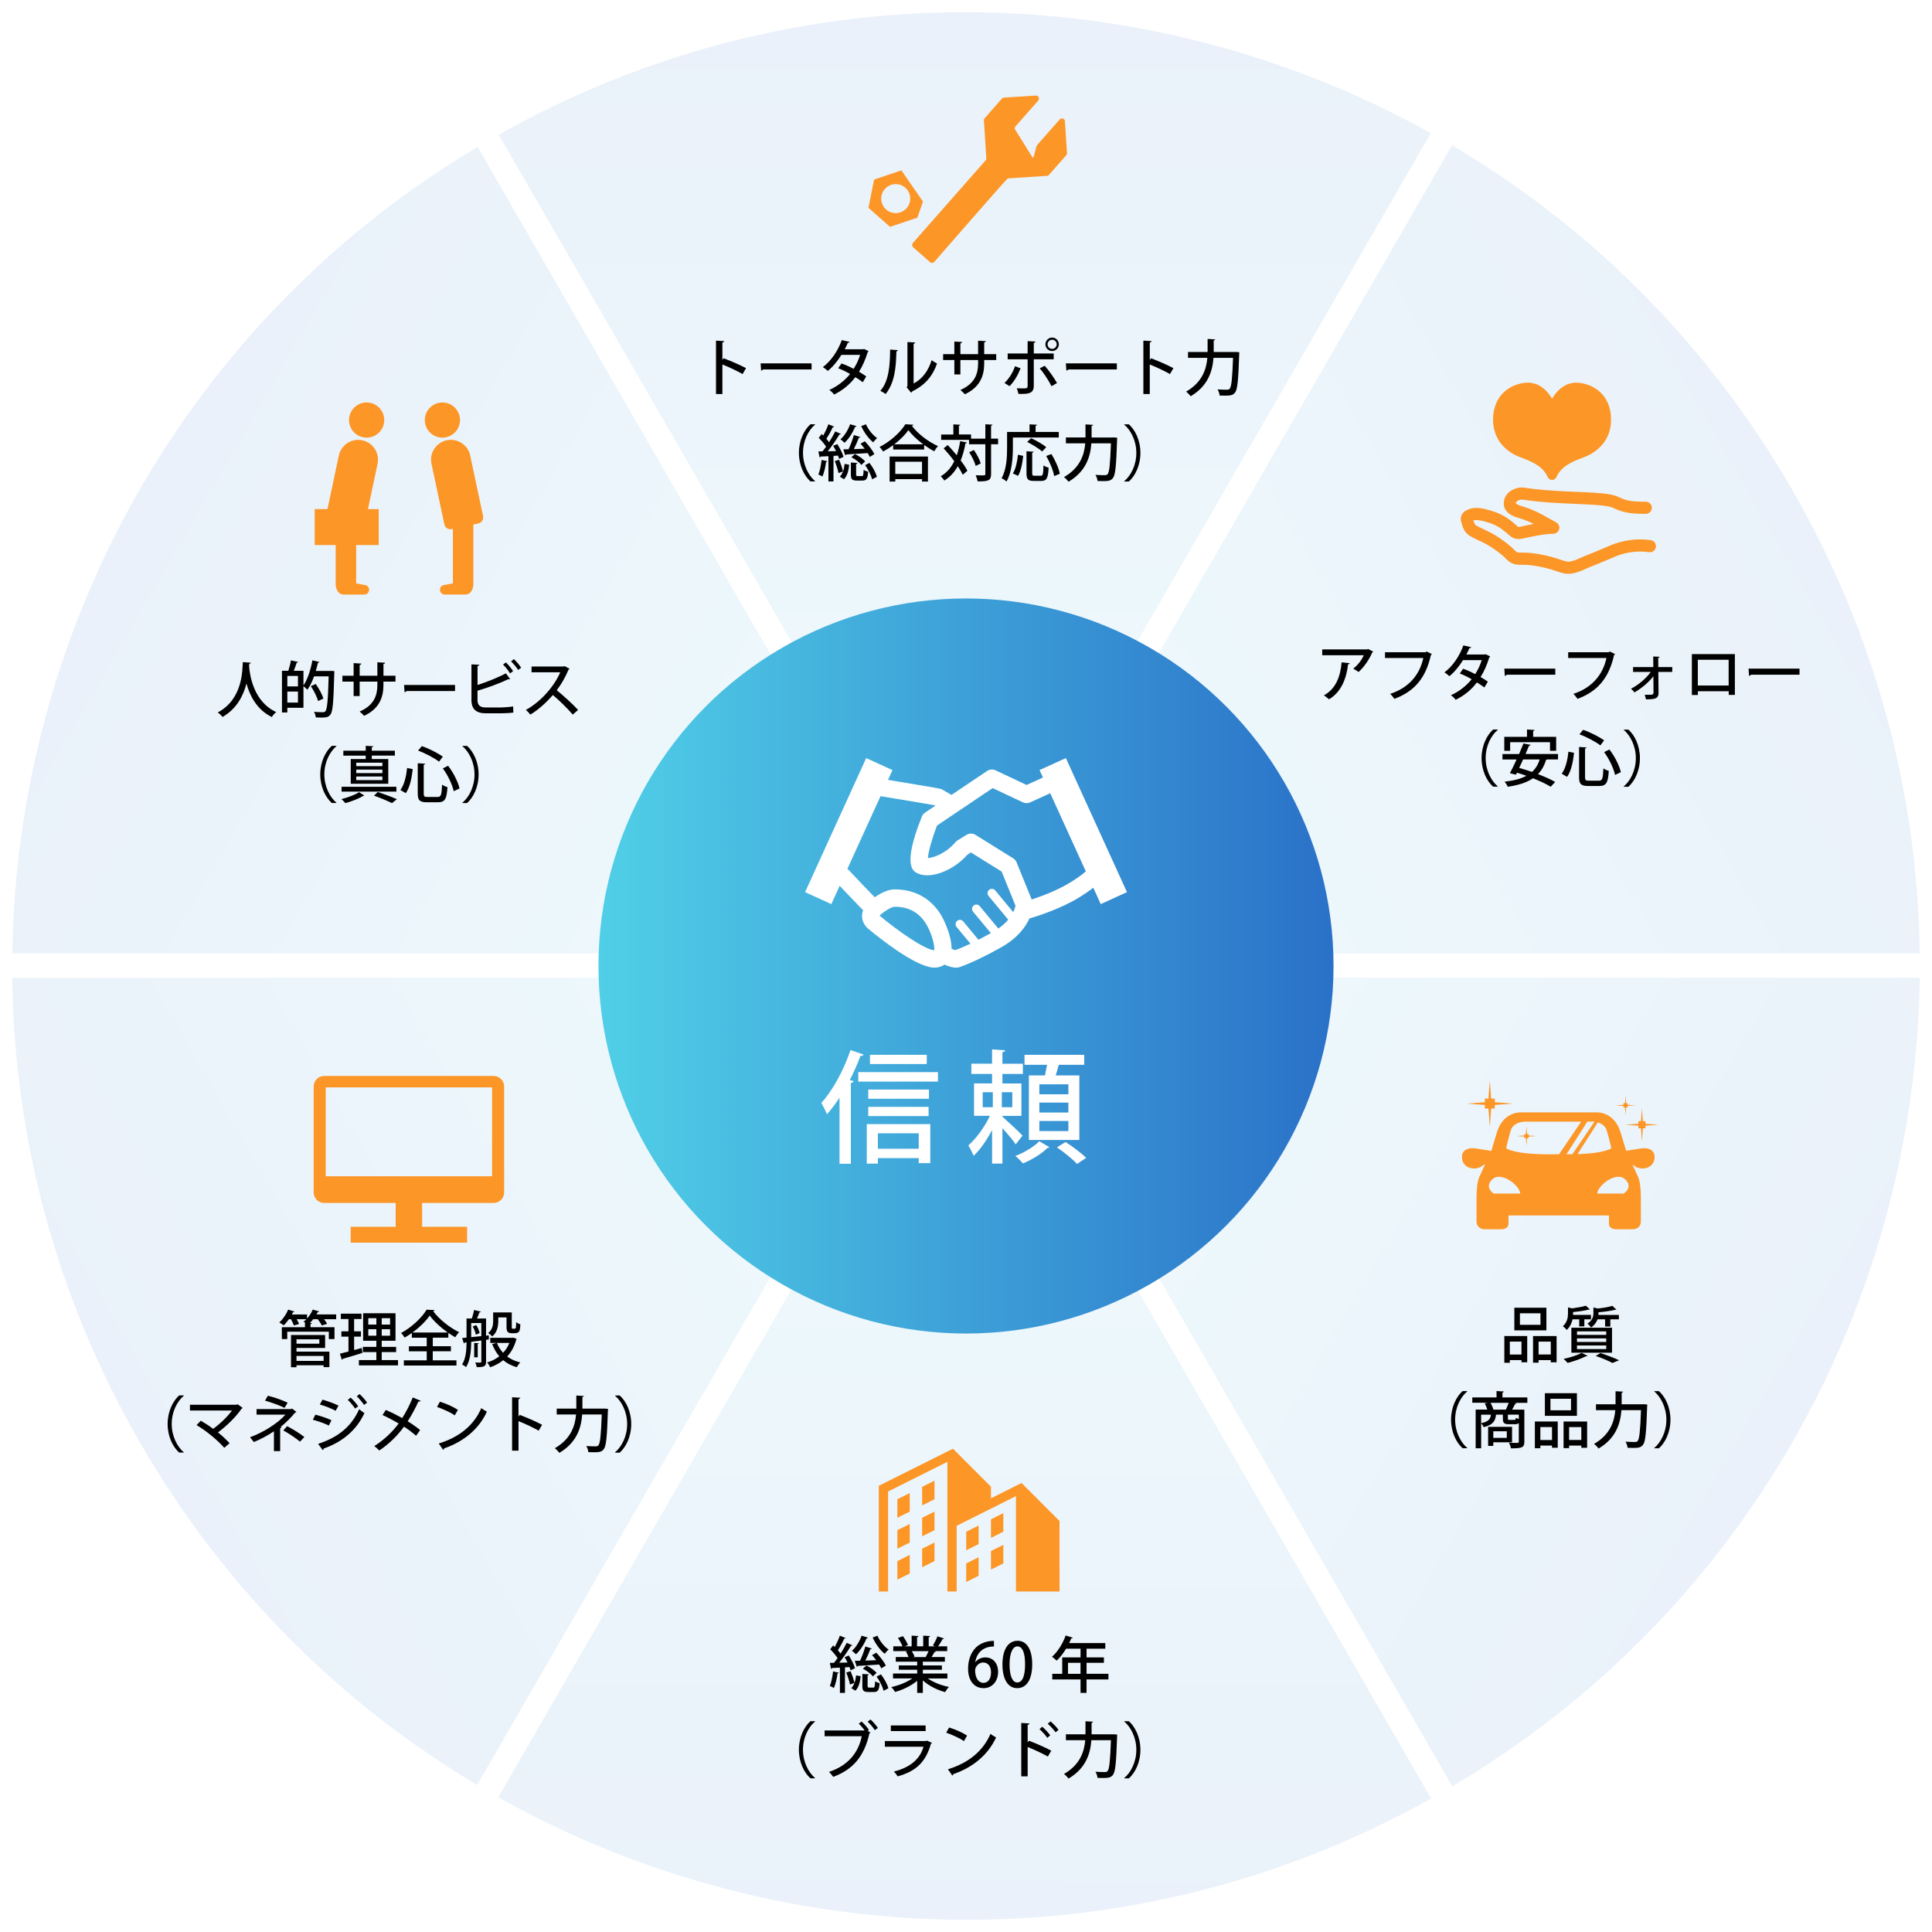 <?xml version="1.0" encoding="UTF-8"?><svg id="_レイヤー_2" xmlns="http://www.w3.org/2000/svg" xmlns:xlink="http://www.w3.org/1999/xlink" viewBox="0 0 791.12 791.13"><defs><linearGradient id="_名称未設定グラデーション_2" x1="389.3" y1="389.71" x2="205.31" y2="69.75" gradientTransform="translate(-148.71 246.47) rotate(-30)" gradientUnits="userSpaceOnUse"><stop offset="0" stop-color="#50cfe7"/><stop offset="1" stop-color="#2a71c8"/></linearGradient><linearGradient id="_名称未設定グラデーション_7" x1="401.74" y1="391.45" x2="589.01" y2="67.37" gradientTransform="translate(-148.71 246.47) rotate(-30)" gradientUnits="userSpaceOnUse"><stop offset="0" stop-color="#50cfe7"/><stop offset="1" stop-color="#2a71c8"/></linearGradient><linearGradient id="_名称未設定グラデーション_5" x1="3.8" y1="400.88" x2="391.3" y2="400.88" gradientTransform="translate(-148.71 246.47) rotate(-30)" gradientUnits="userSpaceOnUse"><stop offset="0" stop-color="#2a71c8"/><stop offset="1" stop-color="#50cfe7"/></linearGradient><linearGradient id="_名称未設定グラデーション_2-2" x1="401.3" y1="400.88" x2="789.8" y2="400.88" xlink:href="#_名称未設定グラデーション_2"/><linearGradient id="_名称未設定グラデーション_2-3" x1="403.34" y1="409.58" x2="590.86" y2="738.09" xlink:href="#_名称未設定グラデーション_2"/><linearGradient id="_名称未設定グラデーション_2-4" x1="390.35" y1="413.04" x2="199.78" y2="741.17" xlink:href="#_名称未設定グラデーション_2"/><linearGradient id="_名称未設定グラデーション_2-5" x1="245.06" y1="395.56" x2="546.06" y2="395.56" gradientTransform="matrix(1, 0, 0, 1, 0, 0)" xlink:href="#_名称未設定グラデーション_2"/><filter id="drop-shadow-1" filterUnits="userSpaceOnUse"><feOffset dx="0" dy="0"/><feGaussianBlur result="blur" stdDeviation="10"/><feFlood flood-color="#000" flood-opacity=".2"/><feComposite in2="blur" operator="in"/><feComposite in="SourceGraphic"/></filter></defs><g id="_レイヤー_1-2"><g><g style="opacity:.1;"><path d="M2.51,392.88c.52-66.81,18.14-132.79,51.01-190.98,33.87-59.96,83.27-110.11,142.95-145.17l194.08,336.15H2.51Z" style="fill:url(#_名称未設定グラデーション_2);"/><path d="M195.57,60.17l190.65,330.21H5.04c.94-65.52,18.41-130.16,50.66-187.25,16.74-29.64,37.3-56.94,61.09-81.16,23.38-23.8,49.87-44.57,78.78-61.8m1.81-6.86C70.94,126.51,.19,259.04,0,395.38H394.88L197.38,53.3h0Z" style="fill:#fff;"/></g><g style="opacity:.1;"><path d="M200.8,54.22C260.11,20.38,327.27,2.5,395.18,2.5s135.01,17.66,194.14,51.09l-194.45,336.79L200.8,54.22Z" style="fill:url(#_名称未設定グラデーション_7);"/><path d="M395.18,5c66.67,0,132.5,17.11,190.71,49.53l-191.02,330.85L204.22,55.15c29.02-16.32,59.86-28.85,91.75-37.28,32.32-8.54,65.7-12.87,99.21-12.87m0-5c-67.1,0-135.08,17.09-197.37,53.05-.14,.08-.29,.17-.43,.25l197.5,342.08L592.75,52.66C532.71,18.21,464.41,0,395.18,0h0Z" style="fill:#fff;"/></g><g style="opacity:.1;"><path d="M196.28,734.37c-58.31-34.23-107.05-83.39-141.06-142.3C21.05,532.89,2.85,465.8,2.5,397.88H390.55l-194.27,336.49Z" style="fill:url(#_名称未設定グラデーション_5);"/><path d="M386.22,400.38l-190.84,330.55c-27.3-16.27-52.52-35.82-75.02-58.18-24.41-24.27-45.6-51.83-62.98-81.93-17.45-30.23-30.77-62.5-39.58-95.93-8.12-30.81-12.41-62.57-12.78-94.5H386.22m8.66-5H0c-.09,67.28,16.99,135.48,53.05,197.93,35.9,62.19,86.15,110.93,144.14,144.48l197.69-342.41h0Z" style="fill:#fff;"/></g><g style="opacity:.1;"><path d="M399.21,392.88L593.66,56.07c58.84,34.27,108,83.67,142.25,142.99,34.1,59.06,52.3,126.03,52.71,193.82H399.21Z" style="fill:url(#_名称未設定グラデーション_2-2);"/><path d="M594.57,59.5c27.56,16.29,53.01,35.91,75.7,58.39,24.62,24.39,45.98,52.12,63.47,82.42,17.42,30.17,30.72,62.39,39.53,95.75,8.12,30.74,12.43,62.45,12.82,94.31H403.54S594.57,59.5,594.57,59.5m-1.82-6.85l-197.87,342.72h396.24c.03-67.16-17.06-135.23-53.05-197.57-36.15-62.61-86.83-111.59-145.33-145.15h0Z" style="fill:#fff;"/></g><g style="opacity:.1;"><path d="M399.21,397.88h389.41c-.46,66.96-18.08,133.08-51.04,191.39-34.04,60.23-83.73,110.55-143.78,145.63l-194.58-337.03Z" style="fill:url(#_名称未設定グラデーション_2-3);"/><path d="M786.09,400.38c-.88,65.67-18.36,130.45-50.69,187.66-16.78,29.7-37.39,57.05-61.25,81.3-23.57,23.96-50.28,44.84-79.45,62.13l-191.16-331.09h382.55m5.03-5H394.88l198,342.94c.14-.08,.29-.16,.43-.25,126.82-73.22,197.75-206.08,197.81-342.7h0Z" style="fill:#fff;"/></g><g style="opacity:.1;"><path d="M395.93,788.63c-68.43,0-135.91-17.89-195.32-51.76l194.27-336.49,194.58,337.02c-59.09,33.52-125.95,51.23-193.5,51.23h-.02Z" style="fill:url(#_名称未設定グラデーション_2-4);"/><path d="M394.88,405.38l191.15,331.08c-28.83,16.12-59.46,28.51-91.11,36.85-32.25,8.5-65.55,12.81-98.99,12.81-67.15,0-133.39-17.34-191.9-50.19l190.85-330.56m0-10l-197.69,342.41c60.32,34.89,129.06,53.34,198.74,53.34s134.77-17.01,196.95-52.8l-198-342.94h0Z" style="fill:#fff;"/></g><g><g><path d="M151.63,164.96c-3.9-.83-7.72,1.66-8.55,5.55-.83,3.89,1.66,7.72,5.55,8.54,3.89,.83,7.72-1.66,8.55-5.55,.82-3.89-1.66-7.72-5.55-8.55Z" style="fill:#fc9627;"/><path d="M154.61,189.9c.93-4.38-1.86-8.68-6.24-9.61-4.38-.93-8.68,1.86-9.62,6.24l-4.66,21.93h-5.23v14.71h8.6v16.11c0,1.44,.78,4.19,3.33,4.19h8.37c1.09,0,1.98-.89,1.98-1.98s-.89-1.98-1.98-1.98l-3.32-.62v-15.71h9.23v-14.71h-4.4l3.94-18.56Z" style="fill:#fc9627;"/><path d="M182.66,179.05c3.89-.83,6.38-4.65,5.55-8.54-.83-3.89-4.65-6.38-8.55-5.55-3.89,.83-6.38,4.65-5.55,8.55,.83,3.89,4.65,6.38,8.54,5.55Z" style="fill:#fc9627;"/><path d="M197.81,211.33l-5.27-24.81c-.93-4.38-5.23-7.17-9.61-6.24-4.38,.93-7.18,5.23-6.25,9.61l5.27,24.81c.29,1.38,1.65,2.26,3.03,1.97l.47-.1v22.31l-3.32,.62c-1.09,0-1.98,.89-1.98,1.98s.89,1.98,1.98,1.98h8.37c2.56,0,3.33-2.75,3.33-4.19v-24.48l2.01-.43c1.38-.29,2.26-1.65,1.97-3.03Z" style="fill:#fc9627;"/></g><g><path d="M102.69,271.37c-.02,.25-.25,.38-.62,.45l-.07,.92c.27,3.77,1.82,14.6,11.12,18.85-.75,.55-1.42,1.35-1.8,2.02-6.17-2.97-9.05-8.8-10.4-13.72-1.2,4.75-3.85,10.27-9.8,13.7-.42-.6-1.17-1.3-1.97-1.85,10.25-5.4,10.1-17.27,10.27-20.62l3.27,.25Z"/><path d="M135.68,274.72l1.25,.1c0,.17-.02,.52-.05,.75-.3,11.8-.6,15.8-1.57,17.02-.75,1.02-1.57,1.25-3.7,1.25-.72,0-1.5-.03-2.3-.08-.05-.65-.32-1.62-.75-2.27,1.57,.12,3.02,.15,3.65,.15,.47,0,.77-.1,1.05-.42,.72-.82,1.07-4.57,1.32-14.27h-5.97c-.77,2.12-1.7,4.05-2.75,5.5-.35-.4-1.1-1.07-1.6-1.47v8.85h-6.6v1.92h-2.2v-17.07h2.6c.42-1.27,.87-3.02,1.07-4.27l2.95,.65c-.08,.2-.27,.3-.62,.32-.27,.97-.72,2.22-1.17,3.3h3.97v5.97c1.67-2.35,2.95-6.35,3.67-10.25l2.85,.67c-.05,.2-.25,.32-.6,.3-.25,1.12-.52,2.27-.88,3.37h5.87l.5-.02Zm-13.67,2.07h-4.35v4.27h4.35v-4.27Zm-4.35,10.9h4.35v-4.52h-4.35v4.52Zm11.62-7.6c1.35,1.85,2.67,4.3,3.12,5.97l-2.17,1c-.4-1.65-1.67-4.2-2.95-6.1l2-.87Z"/><path d="M161.93,279.1h-4.92v1.37c0,5.02-1.62,9.72-7.92,12.65-.45-.52-1.2-1.27-1.82-1.75,6.05-2.65,7.25-6.77,7.25-10.85v-1.42h-7.25v5.92h-2.47v-5.92h-4.6v-2.4h4.6v-5.17l3.17,.2c-.02,.25-.25,.5-.7,.57v4.4h7.25v-5.5l3.17,.17c-.02,.25-.22,.45-.67,.52v4.8h4.92v2.4Z"/><path d="M165.46,280.47h20.87v2.5h-19.87c-.15,.25-.48,.42-.8,.45l-.2-2.95Z"/><path d="M204.71,289.72c1.15-.02,3.9-.18,5.4-.45,.02,.83,.07,1.72,.1,2.52-1.5,.2-4.12,.3-5.27,.3h-5.92c-4.07,0-5.97-1.72-5.97-5.5v-14.55l3.22,.17c-.02,.25-.23,.45-.73,.52v7.75c3.52-1.12,8.52-3.07,11.62-4.77l1.72,2.37c-.1,.07-.22,.1-.37,.1-.12,0-.25-.02-.38-.07-2.7,1.35-8.32,3.5-12.6,4.72v3.77c0,2.3,1.1,3.1,3.52,3.1h5.65Zm2.45-18.47c1.05,.97,2.27,2.52,2.95,3.57l-1.25,.92c-.62-1.05-1.92-2.72-2.87-3.6l1.17-.9Zm3.27-1.35c1.07,.97,2.32,2.47,2.97,3.52l-1.22,.92c-.65-1.02-1.97-2.62-2.9-3.52l1.15-.92Z"/><path d="M233.23,273.87c-.1,.17-.23,.27-.43,.35-1.37,3.2-2.8,5.72-4.82,8.42,2.57,2.07,6.47,5.6,8.75,8.07l-2.2,1.9c-2.05-2.42-5.82-6.12-8.15-8.02-2.27,2.67-5.8,6.02-9.22,8.02-.4-.55-1.25-1.42-1.82-1.92,6.52-3.55,11.8-10.07,14.07-15.4h-11.75v-2.37h13.12l.45-.15,2,1.1Z"/><path d="M137.76,305.55c-2.72,2.27-4.95,6.55-4.95,11.57s2.3,9.35,4.95,11.57v.12h-1.9c-2.55-2.27-4.72-6.57-4.72-11.7s2.17-9.42,4.72-11.7h1.9v.12Z"/><path d="M149.19,325.77c-.1,.07-.27,.15-.5,.17-1.65,1.02-4.77,2.27-7.27,2.92-.37-.45-1.1-1.2-1.62-1.65,2.55-.6,5.67-1.8,7.25-2.82l2.15,1.38Zm13.12-3.6v1.97h-22.44v-1.97h22.44Zm-12.55-11.35v-1.4h-9.17v-2.02h9.17v-2l3.1,.17c-.02,.23-.2,.35-.62,.42v1.4h9.45v2.02h-9.45v1.4h6.75v10.12h-15.37v-10.12h6.15Zm6.82,2.9v-1.4h-10.7v1.4h10.7Zm0,2.85v-1.42h-10.7v1.42h10.7Zm0,2.87v-1.47h-10.7v1.47h10.7Zm3.92,9.42c-1.7-.85-4.55-2.07-7.35-3.05,.67-.65,1.1-1.1,1.55-1.52,2.77,.95,5.92,2.12,7.82,2.97l-2.02,1.6Z"/><path d="M163.96,323.49c1.62-2.2,2.4-5.7,2.75-9.02l2.3,.47c-.38,3.42-1.12,7.4-2.85,9.85l-2.2-1.3Zm7.1-10.95l3.05,.18c-.02,.2-.17,.35-.6,.42v11.8c0,1.2,.25,1.4,1.55,1.4h4.15c1.4,0,1.62-.88,1.82-5.05,.55,.42,1.55,.88,2.2,1.02-.3,4.77-.98,6.2-3.85,6.2h-4.57c-2.92,0-3.75-.8-3.75-3.57v-12.4Zm8.72-.65c-1.95-1.5-5.55-3.42-8.57-4.55l1.52-1.82c3,1.02,6.6,2.9,8.6,4.3l-1.55,2.07Zm6.02,12.1c-.55-2.6-2.37-6.52-4.47-9.35l2.15-1.07c2.22,2.85,4.07,6.62,4.7,9.27l-2.37,1.15Z"/><path d="M189.36,328.69c2.72-2.27,4.95-6.55,4.95-11.57s-2.3-9.35-4.95-11.57v-.12h1.9c2.57,2.27,4.72,6.57,4.72,11.7s-2.15,9.42-4.72,11.7h-1.9v-.12Z"/></g></g><g><g><path d="M137.66,538.27v1.92h-4.97c.52,.67,1,1.38,1.25,1.92l-2.2,.65c-.27-.67-.95-1.72-1.62-2.57h-1.85c-.42,.55-.9,1.07-1.37,1.52l.82,.05c-.02,.2-.17,.35-.57,.4v1.3h9.82v4.87h-2.32v-3.02h-17.02v3.02h-2.22v-4.87h9.47v-1.87h.1l-.7-.35c.4-.3,.8-.65,1.2-1.05h-4c.42,.7,.8,1.42,.98,1.95l-2.12,.62c-.23-.67-.7-1.7-1.2-2.57h-.83c-.67,.95-1.42,1.85-2.15,2.52-.45-.38-1.27-.92-1.8-1.2,1.42-1.22,2.82-3.27,3.65-5.25l2.55,.82c-.07,.15-.27,.25-.57,.22-.15,.33-.3,.62-.48,.95h6.22v1.65c.97-1.05,1.8-2.35,2.32-3.65l2.62,.75c-.07,.2-.27,.27-.57,.27-.15,.33-.32,.65-.5,.97h8.07Zm-16.25,13.7v1.5h13.47v6.35h-2.37v-.75h-11.1v.8h-2.25v-13.22h13.97v5.32h-11.72Zm9.35-3.55h-9.35v1.8h9.35v-1.8Zm1.75,6.82h-11.1v2.02h11.1v-2.02Z"/><path d="M144.99,552.81l3.12-.85c.02,.1,.05,.2,.3,2.03-2.95,.92-6.07,1.87-8.07,2.42-.02,.22-.2,.38-.35,.42l-.8-2.52c.97-.22,2.17-.53,3.5-.88v-6.1h-2.9v-2.17h2.9v-5.05h-3.12v-2.2h8.45v2.2h-3.02v5.05h2.8v2.17h-2.8v5.47Zm11.32,4.12h6.67v2.17h-16.02v-2.17h7.15v-3.28h-5.52v-2.12h5.52v-2.52h-5.42v-11.27h13.27v11.27h-5.65v2.52h5.9v2.12h-5.9v3.28Zm-5.5-17.15v2.62h3.3v-2.62h-3.3Zm0,7.17h3.3v-2.65h-3.3v2.65Zm8.92-4.55v-2.62h-3.42v2.62h3.42Zm0,4.55v-2.65h-3.42v2.65h3.42Z"/><path d="M177.21,553.34v3.7h9.7v2.12h-21.54v-2.12h9.37v-3.7h-7.3v-2.07h7.3v-3.5h-6.1v-1.95c-.95,.7-1.95,1.32-2.95,1.9-.3-.53-.95-1.4-1.45-1.88,4.32-2.32,8.55-6.32,10.45-9.55l3.27,.17c-.08,.25-.27,.4-.6,.43,2.42,3.3,6.82,6.8,10.62,8.6-.57,.6-1.12,1.4-1.57,2.1-.92-.53-1.87-1.12-2.82-1.78v1.95h-6.37v3.5h7.42v2.07h-7.42Zm6.12-7.7c-2.92-2.07-5.72-4.65-7.37-6.95-1.5,2.22-4.1,4.8-7.07,6.95h14.45Z"/><path d="M200.19,548.49l-1.15,.15v8.92c0,1.97-.83,2.27-3.82,2.27-.08-.52-.35-1.4-.62-1.9,.48,0,.92,.03,1.3,.03,1.07,0,1.2,0,1.2-.4v-8.65c-1.45,.17-2.87,.35-4.15,.53-.02,3.27-.33,7.6-2.1,10.37-.32-.32-1.15-.85-1.62-1.07,1.57-2.55,1.8-6.12,1.82-9.07l-.73,.07c-.05,.2-.2,.33-.38,.38l-.7-2.22,1.8-.17v-7.82h2.17c.35-1.05,.75-2.47,.9-3.5l2.8,.7c-.08,.17-.27,.28-.6,.28-.25,.72-.62,1.7-1,2.52h3.72v7.02l1.12-.12,.02,1.7Zm-7.25-.95l4.15-.42v-5.35h-4.15v5.77Zm1.9-1.02c-.15-.92-.67-2.33-1.27-3.35l1.45-.58c.65,1,1.2,2.38,1.38,3.28l-1.55,.65Zm1.25,3.52c-.02,.15-.15,.27-.47,.32v5.42h-1.45v-5.87l1.92,.12Zm14.05-2.32l1.47,.55c-.05,.15-.15,.23-.23,.33-.75,2.77-2.02,5.05-3.7,6.87,1.5,1.1,3.3,1.95,5.37,2.42-.5,.45-1.12,1.35-1.45,1.95-2.15-.6-4-1.57-5.55-2.87-1.55,1.27-3.35,2.22-5.32,2.9-.25-.57-.82-1.47-1.27-1.97,1.82-.53,3.52-1.38,5-2.52-1.25-1.42-2.2-3.12-2.92-5.02l1.82-.45h-2.6v-2.1h9l.38-.07Zm-6.1-8.27v1.4c0,2.08-.4,4.7-2.47,6.4-.33-.4-1.23-1.12-1.7-1.37,1.85-1.47,2.07-3.42,2.07-5.07v-3.4h7.62v5.77c0,.7,0,.92,.45,.92,1.02,0,1.15,0,1.25-.62,.05-.35,.08-1.1,.1-2.1,.4,.38,1.15,.75,1.72,.93-.12,2.35-.17,3.62-2.32,3.62h-1.3c-2.05,0-2.05-1.47-2.05-2.8v-3.67h-3.37Zm-.57,10.45c.6,1.5,1.45,2.88,2.55,4.05,1.07-1.15,1.95-2.5,2.57-4.05h-5.12Z"/><path d="M75.26,571.54c-2.72,2.27-4.95,6.55-4.95,11.57s2.3,9.35,4.95,11.57v.12h-1.9c-2.55-2.27-4.72-6.57-4.72-11.7s2.17-9.42,4.72-11.7h1.9v.12Z"/><path d="M99.36,576.49c-.08,.18-.23,.28-.45,.35-2.22,3.3-6.05,7.02-9.65,9.7,1.67,1.35,3.57,3.12,4.75,4.42l-2.17,1.9c-2.7-3.1-7.37-6.97-11.35-9.3l1.72-1.8c1.62,.92,3.45,2.1,5.07,3.32,2.97-2.17,5.97-5.05,7.7-7.5h-17.2v-2.37h19.12l.38-.2,2.07,1.47Z"/><path d="M121.36,578.14c-.07,.15-.27,.28-.52,.3-1.57,1.92-3.8,4.17-5.97,5.9l.45,.12c-.1,.17-.27,.35-.6,.4v9.35h-2.55v-8.12c-2.35,1.6-5.47,3.28-8.22,4.4-.12-.17-1.38-1.75-1.57-1.95,5.35-1.97,11.25-5.6,14.5-9.27h-11.82v-2.28h14.17l.35-.22,1.8,1.38Zm-4.87-1.62c-2.07-1.12-5.45-2.25-7.97-3l1.17-2c2.57,.62,5.82,1.77,8.1,2.85l-1.3,2.15Zm1.1,7.47c2.5,1.3,5.25,3.03,7.05,4.45l-1.8,1.88c-1.67-1.4-4.52-3.32-6.85-4.6l1.6-1.72Z"/><path d="M129.16,579.29c2.25,.55,4.92,1.47,6.57,2.27l-1.08,2.17c-1.62-.8-4.37-1.8-6.55-2.37l1.05-2.08Zm1.1,11.95c7.82-2.55,13.47-6.77,16.82-14.2,.5,.45,1.62,1.27,2.15,1.6-3.35,7.25-9.4,12-16.72,14.52,.05,.22-.07,.52-.35,.65l-1.9-2.57Zm1.8-18.12c2.25,.65,4.85,1.6,6.55,2.45l-1.17,2.12c-1.77-.95-4.22-1.92-6.47-2.57l1.1-2Zm11.52-.83c1.02,.9,2.35,2.42,3.1,3.57l-1.27,.93c-.65-1-2.05-2.72-3-3.57l1.17-.92Zm3.65-1.45c1.02,.9,2.35,2.42,3.1,3.52l-1.27,.92c-.65-1.03-2.02-2.65-2.97-3.52l1.15-.93Z"/><path d="M157.99,577.34c2.17,.95,4.5,2.1,6.7,3.32,1.45-2.2,3.1-5.35,4.32-8.42l3.25,1.35c-.1,.22-.48,.38-.95,.35-1.12,2.52-2.77,5.62-4.37,8.05,1.67,1.02,3.6,2.35,5.1,3.6l-1.67,2.33c-1.27-1.15-3.02-2.47-4.95-3.72-2.55,3.55-6.12,7.12-10.12,9.75-.43-.5-1.45-1.4-2.05-1.8,3.9-2.45,7.55-5.9,10-9.27-2.15-1.25-4.42-2.45-6.62-3.45l1.37-2.08Z"/><path d="M180.14,573.99c2.55,.77,5.55,2.1,7.37,3.32l-1.3,2.25c-1.8-1.25-4.77-2.57-7.25-3.45l1.17-2.12Zm-.48,17.1c8.62-2.65,14.47-7.6,17.42-14.5,.72,.58,1.57,1.05,2.3,1.45-3.1,6.82-9.15,12.17-17.52,15.05-.03,.25-.2,.5-.4,.6l-1.8-2.6Z"/><path d="M220.58,585.84c-2.3-1.3-5.67-2.9-8.27-3.92v12.1h-2.62v-21.87l3.35,.2c-.02,.28-.25,.47-.73,.57v7.15l.5-.7c2.85,1.05,6.65,2.72,9.17,4.05l-1.4,2.42Z"/><path d="M246.46,576.82c.55,0,.6,0,1.15-.03l1.37,.12c0,.2-.02,.55-.05,.8-.35,10.72-.7,14.45-1.7,15.7-.8,1.02-1.67,1.27-3.92,1.27-.75,0-1.57-.03-2.4-.05-.05-.75-.37-1.82-.85-2.5,1.67,.12,3.2,.12,3.85,.12,.52,0,.8-.07,1.1-.38,.75-.77,1.1-4.22,1.4-12.67h-8.02c-.37,5.25-2.1,11.45-9.35,15.72-.4-.57-1.27-1.47-1.85-1.9,6.62-3.8,8.3-9.2,8.7-13.82h-7.92v-2.4h8.02v-5.35l3.1,.18c-.02,.2-.18,.38-.6,.42v4.75h7.97Z"/><path d="M251.86,594.69c2.72-2.27,4.95-6.55,4.95-11.57s-2.3-9.35-4.95-11.57v-.12h1.9c2.57,2.27,4.72,6.57,4.72,11.7s-2.15,9.42-4.72,11.7h-1.9v-.12Z"/></g><path d="M202.14,440.59h-69.4c-2.37,0-4.3,1.93-4.3,4.3v43.4c0,2.37,1.93,4.3,4.3,4.3h29.28v9.75h-18.42v6.5h47.67v-6.5h-18.42v-9.75h29.28c2.38,0,4.3-1.93,4.3-4.3v-43.4c0-2.37-1.92-4.3-4.3-4.3Zm-.65,41.07h-68.1v-36.39h68.1v36.39Z" style="fill:#fc9627;"/></g><g><g><path d="M616,558.03v-10.95h9.37v10.75h-2.35v-.9h-4.77v1.1h-2.25Zm7.02-8.67h-4.77v5.3h4.77v-5.3Zm10.2-13.87v9.27h-13.12v-9.27h13.12Zm-2.42,7v-4.72h-8.42v4.72h8.42Zm-3.05,4.6h9.65v10.75h-2.38v-.9h-5v1.05h-2.27v-10.9Zm2.27,7.55h5v-5.27h-5v5.27Z"/><path d="M646.68,540.24h-2.75c-.33,1.47-1,3.07-2.38,4.35-.32-.45-1.07-1.2-1.6-1.5,1.85-1.65,2.12-3.7,2.12-5.35v-2.4l1.65,.42c2.1-.28,4.35-.67,5.67-1.1l1.62,1.52c-.07,.08-.17,.1-.3,.1-.05,0-.12,0-.2-.02-1.58,.42-4.07,.8-6.35,1,0,.92,0,.97-.03,1.17h7.35v1.8h-2.72v2.9h-2.1v-2.9Zm3.42,14.95c-.1,.1-.22,.17-.42,.17-.07,0-.15,0-.22-.02-1.97,1.02-5.02,2.1-7.55,2.75-.38-.45-1.15-1.25-1.62-1.65,2.55-.52,5.57-1.47,7.35-2.47l2.47,1.22Zm-6.65-1.27v-10.25h16.65v10.25h-16.65Zm2.3-8.75v1.45h11.97v-1.45h-11.97Zm0,2.88v1.45h11.97v-1.45h-11.97Zm0,2.9v1.47h11.97v-1.47h-11.97Zm11.5-10.7h-3.1c-.42,1.17-1.22,2.4-2.67,3.35-.25-.5-.97-1.27-1.45-1.6,2.07-1.33,2.45-2.9,2.45-4.32v-2.3l1.8,.43c2.22-.25,4.55-.62,5.97-1.08l1.62,1.52c-.1,.08-.12,.08-.5,.08-1.67,.45-4.35,.8-6.82,1.02,0,.78,0,.85-.02,1.1h8.37v1.8h-3.5v2.95h-2.15v-2.95Zm3.02,17.87c-1.5-.83-4.17-1.97-6.85-2.9l1.95-1.17c2.72,.9,5.8,2.07,7.62,2.95l-2.72,1.12Z"/><path d="M600.8,569.76c-2.72,2.27-4.95,6.55-4.95,11.57s2.3,9.35,4.95,11.57v.12h-1.9c-2.55-2.27-4.72-6.57-4.72-11.7s2.17-9.42,4.72-11.7h1.9v.12Z"/><path d="M625.42,572.26v2.17h-5.3l.88,.2c-.1,.17-.28,.28-.62,.3-.3,.67-.75,1.55-1.2,2.3h5.02v13.12c0,2.42-.97,2.72-5.5,2.72-.1-.67-.47-1.67-.8-2.3,.95,.05,1.9,.07,2.6,.07,1.33,0,1.42,0,1.42-.55v-7.6c-.35,.38-.83,.5-1.55,.5h-2.5c-2.02,0-2.47-.53-2.47-2.33v-1.6h-2.8c-.27,2.5-1.17,4.25-5.07,5.12-.17-.45-.62-1.15-1.02-1.55v10.22h-2.25v-15.85h4.77c-.25-.8-.65-1.8-1.05-2.55l1.25-.25h-6.35v-2.17h9.92v-2.62l3,.17c-.02,.23-.17,.35-.57,.43v2.02h10.2Zm-18.92,7.02v3.47c2.9-.58,3.75-1.55,4.02-3.47h-4.02Zm12.65,11.32h-7.67v1.47h-2.12v-7.8h9.8v6.32Zm-7.95-13.37h5.42c.4-.83,.85-1.9,1.15-2.8h-7.42c.47,.88,.97,1.95,1.17,2.72l-.33,.08Zm5.8,8.85h-5.52v2.7h5.52v-2.7Zm3.07-4.65c.47,0,.58-.1,.65-.88,.25,.2,.75,.38,1.2,.52v-1.8h-4.47v1.6c0,.48,.1,.55,.7,.55h1.92Z"/><path d="M628.5,593.03v-10.95h9.37v10.75h-2.35v-.9h-4.77v1.1h-2.25Zm7.02-8.67h-4.77v5.3h4.77v-5.3Zm10.2-13.87v9.27h-13.12v-9.27h13.12Zm-2.42,7v-4.72h-8.42v4.72h8.42Zm-3.05,4.6h9.65v10.75h-2.38v-.9h-5v1.05h-2.27v-10.9Zm2.27,7.55h5v-5.27h-5v5.27Z"/><path d="M672,575.04c.55,0,.6,0,1.15-.03l1.38,.12c0,.2-.03,.55-.05,.8-.35,10.72-.7,14.45-1.7,15.7-.8,1.02-1.67,1.27-3.92,1.27-.75,0-1.57-.03-2.4-.05-.05-.75-.38-1.82-.85-2.5,1.67,.12,3.2,.12,3.85,.12,.53,0,.8-.07,1.1-.37,.75-.78,1.1-4.22,1.4-12.67h-8.02c-.38,5.25-2.1,11.45-9.35,15.72-.4-.58-1.27-1.47-1.85-1.9,6.62-3.8,8.3-9.2,8.7-13.82h-7.92v-2.4h8.02v-5.35l3.1,.18c-.03,.2-.18,.38-.6,.42v4.75h7.97Z"/><path d="M677.4,592.91c2.72-2.27,4.95-6.55,4.95-11.57s-2.3-9.35-4.95-11.57v-.12h1.9c2.58,2.27,4.72,6.57,4.72,11.7s-2.15,9.42-4.72,11.7h-1.9v-.12Z"/></g><g><path d="M672.33,470.21l-6.45,1-.05-.1-2.23-7.43c-2.68-8.77-9.96-8.18-9.96-8.18h-30.73s-7.28-.59-9.96,8.18l-2.23,7.43-.07,.15-6.8-1.05s-5.21-.72-5.21,3.61,4.77,5.65,7.82,3.91c0,0,.73-.63,1.68-.99l-2.33,5.07s-1.19,1.93-1.19,8.92v9.66s0,2.97,3.57,2.97h6.54s2.97,.13,2.97-2.38v-3.27h41.13v3.27c0,2.51,2.97,2.38,2.97,2.38h6.54c3.57,0,3.57-2.97,3.57-2.97v-9.66c0-6.99-1.19-8.92-1.19-8.92l-2.23-4.87c.71,.35,1.21,.79,1.21,.79,3.04,1.74,7.82,.43,7.82-3.91s-5.21-3.61-5.21-3.61Zm-60.67,18.54s-4.17-2.6-.46-5.93c3.71-3.33,11.3,2.87,11.3,5.93h-10.84Zm5.09-18.57s.83-3.73,1.87-7.26c1.04-3.53,5.6-3.63,5.6-3.63h23.26l-9.1,13.39h-3.98c-14.73,0-17.64-2.49-17.64-2.49Zm24.69,2.49l8.55-13.39h2.34s.22,0,.57,.05l-9.06,13.32c-.54,0-1.1,.01-1.68,.01h-.73Zm4.52-.06l8.3-12.99c1.38,.41,3.09,1.31,3.68,3.3,1.04,3.53,1.87,7.26,1.87,7.26,0,0-2.39,2.05-13.84,2.43Zm18.93,16.14h-10.84c0-3.06,7.6-9.26,11.3-5.93,3.7,3.33-.46,5.93-.46,5.93Z" style="fill:#fc9627;"/><polygon points="608.01 452.46 608.01 453.94 609.49 453.94 609.73 457.13 610.05 461.43 610.37 457.13 610.61 453.94 612.09 453.94 612.09 452.46 615.27 452.22 619.58 451.9 615.27 451.58 612.09 451.34 612.09 449.86 610.61 449.86 610.37 446.67 610.05 442.37 609.73 446.67 609.49 449.86 608.01 449.86 608.01 451.34 604.82 451.58 600.52 451.9 604.82 452.22 608.01 452.46" style="fill:#fc9627;"/><polygon points="665.54 460.56 668.61 460.79 670.89 460.96 670.89 462.02 671.94 462.02 672.11 464.3 672.34 467.37 672.57 464.3 672.74 462.02 673.8 462.02 673.8 460.96 676.07 460.79 679.15 460.56 676.07 460.33 673.8 460.17 673.8 459.11 672.74 459.11 672.57 456.83 672.34 453.76 672.11 456.83 671.94 459.11 670.89 459.11 670.89 460.17 668.61 460.33 665.54 460.56" style="fill:#fc9627;"/><polygon points="625.93 464.97 625.93 464.35 625.31 464.35 625.21 463 625.08 461.2 624.94 463 624.84 464.35 624.22 464.35 624.22 464.97 622.88 465.06 621.07 465.2 622.88 465.33 624.22 465.43 624.22 466.06 624.84 466.06 624.94 467.4 625.08 469.2 625.21 467.4 625.31 466.06 625.93 466.06 625.93 465.43 627.27 465.33 629.08 465.2 627.27 465.06 625.93 464.97" style="fill:#fc9627;"/><polygon points="666.49 452.39 666.49 451.77 665.87 451.77 665.77 450.43 665.64 448.62 665.5 450.43 665.4 451.77 664.78 451.77 664.78 452.39 663.44 452.49 661.64 452.63 663.44 452.76 664.78 452.86 664.78 453.49 665.4 453.49 665.5 454.82 665.64 456.63 665.77 454.82 665.87 453.49 666.49 453.49 666.49 452.86 667.83 452.76 669.64 452.63 667.83 452.49 666.49 452.39" style="fill:#fc9627;"/></g></g><g><g><path d="M562.32,266.85c-.08,.15-.25,.25-.42,.33-1.25,2.95-3.37,6-5.6,8-.5-.42-1.52-1.02-2.17-1.38,1.92-1.47,3.57-3.7,4.3-5.5h-17v-2.37h18.4l.33-.2,2.17,1.12Zm-9.65,4.7c-.05,.25-.28,.42-.65,.47-.67,5.67-2.72,11.32-7.8,14.32-.53-.42-1.45-1.22-2.12-1.6,4.9-2.65,6.8-7.75,7.27-13.52l3.3,.33Z"/><path d="M586.35,267.85c-.08,.15-.23,.27-.42,.35-2.08,9.42-6.77,14.95-14.97,17.97-.38-.62-1.17-1.55-1.67-2.05,7.65-2.5,12.1-7.92,13.52-14.67h-15.67v-2.37h16.6l.45-.3,2.17,1.07Z"/><path d="M610.22,268.79c-.05,.17-.2,.3-.38,.38-.92,3-2.15,5.87-3.57,8.05,.97,.57,2.17,1.32,2.97,1.92l-1.42,2.37c-.83-.65-2.07-1.47-3.05-2.07-2.25,3-5.15,5.37-8.7,7.12-.38-.57-1.3-1.47-1.95-1.87,3.4-1.55,6.27-3.8,8.5-6.55-1.6-.92-3.25-1.75-4.87-2.35l1.37-1.95c1.6,.57,3.3,1.32,4.95,2.2,1.15-1.77,2.02-3.67,2.67-5.72h-7.67c-1.52,2.47-3.5,4.9-5.57,6.57-.45-.45-1.42-1.2-2.02-1.57,3.4-2.52,6.25-6.82,7.75-11.05l3.22,.75c-.1,.25-.35,.35-.75,.35-.3,.75-.82,1.82-1.25,2.65h7.45l.45-.12,1.88,.9Z"/><path d="M616,273.79h20.87v2.5h-19.87c-.15,.25-.47,.42-.8,.45l-.2-2.95Z"/><path d="M661.35,267.85c-.08,.15-.23,.27-.42,.35-2.08,9.42-6.77,14.95-14.97,17.97-.38-.62-1.17-1.55-1.67-2.05,7.65-2.5,12.1-7.92,13.52-14.67h-15.67v-2.37h16.6l.45-.3,2.17,1.07Z"/><path d="M684.75,275.14h-5.7l.1,8.6c0,2.47-1.8,2.62-5.17,2.62-.1-.5-.28-1.3-.48-1.87,1.2,.02,2.45,0,2.83-.03,.45-.02,.75-.4,.75-.77l-.05-6.8c-1.85,2.5-4.92,5-7.77,6.65-.33-.5-.88-1.12-1.4-1.52,3.02-1.52,6.12-4.15,8.1-6.87h-7.25v-2h8.3l-.05-4.32,2.58,.1c0,.23-.2,.4-.53,.42l.03,3.8h5.72v2Z"/><path d="M710.4,267.85v16.7h-2.52v-1.5h-12.62v1.55h-2.47v-16.75h17.62Zm-2.55,12.87v-10.55h-12.62v10.55h12.62Z"/><path d="M716,273.79h20.87v2.5h-19.87c-.15,.25-.47,.42-.8,.45l-.2-2.95Z"/><path d="M613.3,298.87c-2.72,2.27-4.95,6.55-4.95,11.57s2.3,9.35,4.95,11.57v.12h-1.9c-2.55-2.27-4.72-6.57-4.72-11.7s2.17-9.42,4.72-11.7h1.9v.12Z"/><path d="M637.97,310.99h-4.42c-.1,.07-.25,.12-.47,.15-.7,2.4-1.82,4.32-3.3,5.85,2.75,1.05,5.27,2.17,7.02,3.2l-1.8,1.97c-1.72-1.07-4.37-2.32-7.25-3.47-2.65,1.8-6.1,2.85-10.35,3.47-.23-.58-.85-1.55-1.28-2.07,3.6-.42,6.6-1.15,8.92-2.42-1.3-.48-2.62-.9-3.87-1.27l-.42,.83-2.47-.62c.8-1.5,1.78-3.5,2.72-5.6h-5.77v-2.25h6.8c.65-1.5,1.28-3,1.8-4.32l2.95,.57c-.05,.2-.22,.35-.65,.32-.42,1.05-.92,2.22-1.45,3.42h13.3v2.25Zm-19.59-7.07v3.52h-2.4v-5.72h9.3v-3l3.12,.17c-.03,.23-.2,.38-.6,.42v2.4h9.42v5.72h-2.52v-3.52h-16.32Zm5.3,7.07c-.53,1.2-1.08,2.37-1.6,3.47,1.67,.45,3.47,1,5.25,1.62,1.45-1.3,2.5-2.97,3.12-5.1h-6.77Z"/><path d="M639.5,316.82c1.62-2.2,2.4-5.7,2.75-9.02l2.3,.47c-.38,3.42-1.12,7.4-2.85,9.85l-2.2-1.3Zm7.1-10.95l3.05,.18c-.03,.2-.17,.35-.6,.42v11.8c0,1.2,.25,1.4,1.55,1.4h4.15c1.4,0,1.62-.88,1.82-5.05,.55,.42,1.55,.88,2.2,1.02-.3,4.77-.98,6.2-3.85,6.2h-4.57c-2.92,0-3.75-.8-3.75-3.57v-12.4Zm8.72-.65c-1.95-1.5-5.55-3.42-8.57-4.55l1.52-1.82c3,1.02,6.6,2.9,8.6,4.3l-1.55,2.07Zm6.02,12.1c-.55-2.6-2.38-6.52-4.47-9.35l2.15-1.07c2.22,2.85,4.07,6.62,4.7,9.27l-2.37,1.15Z"/><path d="M664.9,322.02c2.72-2.27,4.95-6.55,4.95-11.57s-2.3-9.35-4.95-11.57v-.12h1.9c2.58,2.27,4.72,6.57,4.72,11.7s-2.15,9.42-4.72,11.7h-1.9v-.12Z"/></g><g id="_09"><path d="M598.71,215.16c.38,.89,.65,1.68,1.29,2.58,.31,.44,.72,.85,1.16,1.2,.44,.35,.92,.65,1.46,.94h0c2.58,1.38,5.04,2.3,7.05,3.56,2.57,1.6,5.14,3.42,7.01,5.38h0c.63,.66,1.29,1.2,2.02,1.6,1.1,.61,2.26,.8,3.21,.83,.97,.04,1.82,0,2.86,.05,3.27,.14,6.42,.82,9.81,1.7,.84,.22,1.93,.61,3.09,1,1.16,.39,2.38,.78,3.69,.94,.29,.03,.58,.05,.86,.05,1.94-.02,3.67-.63,5.28-1.26,1.59-.64,3.06-1.36,4.05-1.73,3.59-1.37,6.93-2.91,10.3-4.27,2.08-.84,5.69-1.88,9.82-1.88,1.15,0,2.34,.08,3.56,.26,1.36,.2,2.62-.73,2.83-2.09,.2-1.36-.73-2.62-2.09-2.83-1.48-.22-2.92-.32-4.29-.32-4.96,0-9.1,1.21-11.67,2.24-3.53,1.42-6.84,2.95-10.22,4.23-1.33,.51-2.75,1.21-4.13,1.76-1.36,.56-2.69,.92-3.44,.9l-.29-.02c-.63-.07-1.62-.35-2.68-.71-1.08-.36-2.23-.79-3.42-1.1-3.5-.91-7.02-1.69-10.84-1.86-1.7-.06-2.82,0-3.32-.09-.26-.04-.38-.09-.57-.18-.18-.1-.44-.28-.82-.68h0c-2.35-2.45-5.24-4.45-7.96-6.16-2.59-1.61-5.17-2.55-7.32-3.72h0c-.37-.2-.59-.35-.72-.45-.19-.16-.2-.17-.33-.4-.13-.22-.32-.69-.62-1.4h0s-.02-.05-.03-.09c.05-.02,.08-.03,.14-.05,.26-.08,.63-.14,1.09-.14,.74,0,1.68,.15,2.64,.38,.96,.23,1.94,.55,2.83,.83h0c2.52,.8,4.72,2.16,6.81,3.98h0c.71,.61,1.22,1.13,1.99,1.66,.38,.26,.84,.51,1.37,.68,.52,.17,1.09,.25,1.62,.25,.7,0,1.36-.11,2.09-.27,1.82-.41,4.02-.89,6.2-1.25,2.18-.37,4.34-.62,5.99-.62,.12,0,.22-.05,.33-.07,.18-.02,.35-.04,.52-.1,.15-.05,.27-.14,.41-.22,.14-.08,.28-.16,.4-.27,.13-.12,.23-.26,.33-.41,.07-.1,.16-.16,.22-.27,.02-.03,.01-.06,.03-.09,.07-.15,.1-.31,.14-.48,.04-.16,.09-.32,.1-.48,0-.03,.02-.06,.02-.1,0-.12-.05-.23-.07-.34-.02-.17-.04-.34-.1-.51-.06-.15-.14-.28-.23-.42-.08-.13-.15-.27-.26-.39-.12-.13-.26-.23-.41-.33-.1-.07-.16-.16-.27-.22-2.12-1.1-3.85-2.17-5.9-3.26-2.05-1.09-4.39-2.16-7.6-3.19-.38-.12-.75-.22-1.18-.36-.63-.2-1.3-.5-1.62-.75l-.2-.19c.02-.29,.07-.43,.17-.58,.14-.23,.54-.54,1.06-.74,.47-.2,1.05-.27,1.16-.27,8.28,1.27,16.61,1.56,23.45,1.86,3.43,.14,6.5,.29,8.95,.54,2.44,.23,4.3,.64,5.04,1.02,1.92,.92,3.72,1.58,5.81,1.95,2.08,.38,4.39,.49,7.56,.49,1.37,0,2.48-1.11,2.48-2.48s-1.11-2.48-2.48-2.48c-3.05,0-5.07-.12-6.67-.41-1.6-.3-2.85-.74-4.56-1.55-1.83-.85-3.99-1.19-6.67-1.47-3.99-.4-9.04-.53-14.63-.79-5.58-.26-11.67-.66-17.63-1.58-.24-.04-.43-.04-.63-.04-.59,0-1.2,.09-1.91,.27-1.05,.28-2.28,.76-3.41,1.75-.56,.5-1.09,1.14-1.46,1.92-.37,.76-.58,1.65-.59,2.58h0v.07s0,0,0,0h0v.02h0c-.01,1.26,.52,2.41,1.18,3.17,1,1.15,2.16,1.7,3.14,2.11,.49,.2,.95,.35,1.33,.46,.37,.12,.69,.2,.81,.24,2.43,.78,4.21,1.55,5.81,2.35-1.88,.35-3.69,.74-5.22,1.08-.53,.12-.86,.15-.99,.15h-.09s-.16-.09-.43-.32c-.27-.23-.67-.59-1.19-1.05h0c-2.46-2.15-5.27-3.93-8.57-4.97h0c-.88-.28-1.97-.63-3.15-.92-1.19-.29-2.47-.52-3.82-.53-.83,0-1.7,.09-2.56,.36-.9,.29-1.69,.58-2.49,1.23-.39,.33-.78,.78-1.02,1.32-.25,.54-.36,1.12-.35,1.62,.02,1.08,.33,1.83,.64,2.62h0Z" style="fill:#fc9627;"/><path d="M622.51,187.22c2.31,.87,4.56,1.75,6.45,2.91,1.89,1.16,3.41,2.56,4.48,4.57h0c.08,.15,.18,.38,.3,.65,.32,.72,1.03,1.17,1.81,1.17s1.49-.46,1.81-1.17c.12-.27,.22-.49,.3-.65h0c1.07-2.01,2.59-3.4,4.48-4.56,1.89-1.16,4.13-2.03,6.45-2.91,2.41-.91,5.14-2.45,7.34-4.95,2.2-2.49,3.78-5.99,3.76-10.42,0-.59-.03-1.19-.08-1.81-.22-2.52-.92-4.67-1.95-6.43-1.53-2.65-3.76-4.39-5.96-5.44-2.22-1.05-4.41-1.46-6.15-1.49h-.14c-1.84,0-3.52,.54-4.92,1.36-2.11,1.25-3.64,3.08-4.76,4.89-.07,.11-.12,.23-.19,.34-.42-.72-.89-1.44-1.45-2.14-.94-1.17-2.09-2.27-3.5-3.1-1.4-.83-3.07-1.37-4.92-1.36h-.14c-2.32,.04-5.47,.74-8.34,2.78-1.42,1.02-2.76,2.39-3.78,4.15-1.02,1.76-1.72,3.91-1.95,6.43h0c-.05,.62-.08,1.22-.08,1.81-.01,4.43,1.57,7.93,3.76,10.42,2.2,2.5,4.93,4.03,7.34,4.95Z" style="fill:#fc9627;"/></g></g><g><g><path d="M304.08,153.17c-2.3-1.3-5.67-2.9-8.27-3.92v12.1h-2.62v-21.87l3.35,.2c-.02,.27-.25,.48-.73,.57v7.15l.5-.7c2.85,1.05,6.65,2.72,9.17,4.05l-1.4,2.42Z"/><path d="M311.46,148.79h20.87v2.5h-19.87c-.15,.25-.48,.42-.8,.45l-.2-2.95Z"/><path d="M355.68,143.79c-.05,.17-.2,.3-.37,.38-.92,3-2.15,5.87-3.57,8.05,.97,.57,2.17,1.32,2.97,1.92l-1.42,2.37c-.82-.65-2.07-1.47-3.05-2.07-2.25,3-5.15,5.37-8.7,7.12-.37-.57-1.3-1.47-1.95-1.87,3.4-1.55,6.27-3.8,8.5-6.55-1.6-.92-3.25-1.75-4.87-2.35l1.37-1.95c1.6,.57,3.3,1.32,4.95,2.2,1.15-1.77,2.02-3.67,2.67-5.72h-7.67c-1.52,2.47-3.5,4.9-5.57,6.57-.45-.45-1.42-1.2-2.02-1.57,3.4-2.52,6.25-6.82,7.75-11.05l3.22,.75c-.1,.25-.35,.35-.75,.35-.3,.75-.82,1.82-1.25,2.65h7.45l.45-.12,1.87,.9Z"/><path d="M367.66,143.37c-.02,.27-.25,.45-.6,.5-.15,6.95-.77,12.9-4.4,17.47-.55-.4-1.47-.95-2.17-1.3,3.5-3.97,3.95-10.35,4-16.9l3.17,.23Zm6.45,13.67c3.72-1.92,6.1-5.42,7.37-9.55,.52,.42,1.62,1.05,2.22,1.37-1.8,5.1-4.8,8.77-10.1,11.37-.1,.23-.32,.42-.5,.58l-1.87-2.25,.35-.45v-18.05l3.15,.17c-.05,.25-.23,.48-.62,.55v16.25Z"/><path d="M407.93,147.42h-4.92v1.37c0,5.02-1.62,9.72-7.92,12.65-.45-.52-1.2-1.27-1.83-1.75,6.05-2.65,7.25-6.77,7.25-10.85v-1.42h-7.25v5.92h-2.47v-5.92h-4.6v-2.4h4.6v-5.17l3.17,.2c-.03,.25-.25,.5-.7,.57v4.4h7.25v-5.5l3.17,.17c-.03,.25-.22,.45-.67,.52v4.8h4.92v2.4Z"/><path d="M417.91,150.82c-1.15,2.9-2.65,5.45-4.52,7.3l-2.08-1.3c1.77-1.67,3.32-3.97,4.32-6.85l2.27,.85Zm5.4-3.7v10.92c0,3.32-2.55,3.3-6.27,3.25-.12-.65-.4-1.6-.7-2.3,.75,.02,1.67,.05,2.4,.05,1.52,0,2.05,0,2.05-.95v-10.97h-8.17v-2.37h8.17v-5.05l3.2,.15c-.05,.27-.22,.5-.67,.55v4.35h8.15v2.37h-8.15Zm4.47,2.65c1.8,2.02,3.8,4.9,5.05,7.07l-2.25,1.3c-1.1-2.2-3.25-5.5-4.82-7.32l2.02-1.05Zm3.05-11.55c1.52,0,2.75,1.25,2.75,2.77s-1.22,2.75-2.75,2.75-2.75-1.22-2.75-2.75,1.27-2.77,2.75-2.77Zm1.88,2.77c0-1.05-.85-1.87-1.88-1.87s-1.87,.82-1.87,1.87,.85,1.87,1.87,1.87c1.08,0,1.88-.9,1.88-1.87Z"/><path d="M436.46,148.79h20.87v2.5h-19.87c-.15,.25-.48,.42-.8,.45l-.2-2.95Z"/><path d="M479.08,153.17c-2.3-1.3-5.67-2.9-8.27-3.92v12.1h-2.62v-21.87l3.35,.2c-.02,.27-.25,.48-.72,.57v7.15l.5-.7c2.85,1.05,6.65,2.72,9.17,4.05l-1.4,2.42Z"/><path d="M504.96,144.15c.55,0,.6,0,1.15-.03l1.37,.12c0,.2-.02,.55-.05,.8-.35,10.72-.7,14.45-1.7,15.7-.8,1.02-1.67,1.27-3.92,1.27-.75,0-1.57-.03-2.4-.05-.05-.75-.37-1.82-.85-2.5,1.67,.12,3.2,.12,3.85,.12,.52,0,.8-.07,1.1-.37,.75-.77,1.1-4.22,1.4-12.67h-8.02c-.37,5.25-2.1,11.45-9.35,15.72-.4-.57-1.27-1.47-1.85-1.9,6.62-3.8,8.3-9.2,8.7-13.82h-7.92v-2.4h8.02v-5.35l3.1,.18c-.02,.2-.17,.38-.6,.42v4.75h7.97Z"/><path d="M333.76,173.87c-2.72,2.27-4.95,6.55-4.95,11.57s2.3,9.35,4.95,11.57v.12h-1.9c-2.55-2.27-4.72-6.57-4.72-11.7s2.17-9.42,4.72-11.7h1.9v.12Z"/><path d="M338.78,188.89c-.05,.17-.23,.27-.52,.27-.27,2.07-.8,4.47-1.5,5.97-.42-.28-1.17-.62-1.67-.83,.65-1.4,1.07-3.77,1.35-5.97l2.35,.55Zm4.82-.98c-.1-.4-.25-.85-.45-1.35l-1.85,.12v10.47h-2.07v-10.35c-1.22,.05-2.32,.12-3.22,.15-.02,.2-.23,.33-.4,.35l-.5-2.45,1.72-.02c.45-.57,.95-1.25,1.45-1.92-.75-1.15-1.95-2.57-3.02-3.62l1.2-1.57c.23,.2,.45,.4,.67,.62,.77-1.42,1.6-3.22,2.07-4.6l2.4,.95c-.1,.15-.3,.23-.6,.23-.62,1.42-1.7,3.37-2.6,4.77,.4,.47,.8,.95,1.1,1.37,.97-1.52,1.87-3.07,2.52-4.4l2.32,1.02c-.1,.17-.33,.25-.62,.25-1.2,2.02-3.07,4.77-4.77,6.87l3.4-.07c-.37-.75-.77-1.5-1.2-2.17l1.7-.72c1.07,1.65,2.17,3.82,2.57,5.22l-1.82,.85Zm-.25,5.8c-.23-1.32-.9-3.35-1.52-4.9l1.75-.55c.67,1.52,1.35,3.5,1.6,4.8l-1.82,.65Zm4.37-3.42c-.17,2.27-.77,4.57-2.12,5.95l-1.72-1.05c1.15-1.1,1.8-3.2,1.97-5.22l1.87,.32Zm3-15.8c-.07,.22-.32,.3-.57,.27-.97,2.42-2.6,5-4.35,6.55-.37-.4-1.17-1.07-1.65-1.42,1.62-1.37,3.12-3.77,3.95-6.17l2.62,.77Zm-3.25,9.47c.82-1.67,1.67-4.07,2.17-5.82l2.67,.82c-.1,.18-.3,.25-.62,.27-.5,1.38-1.3,3.17-2.05,4.67l4.45-.15c-.55-.72-1.15-1.45-1.7-2.07l1.75-1c1.5,1.6,3.2,3.77,3.9,5.27l-1.87,1.15c-.2-.45-.52-1-.87-1.57-3.27,.22-6.57,.45-8.8,.57-.03,.2-.2,.32-.38,.35l-.8-2.45,2.15-.05Zm3.1,10.3c0,.6,.1,.7,.65,.7h1.72c.5,0,.62-.35,.7-2.57,.42,.35,1.27,.65,1.85,.77-.2,2.9-.75,3.62-2.32,3.62h-2.3c-2,0-2.45-.57-2.45-2.52v-4.87l2.7,.18c-.02,.17-.17,.3-.55,.37v4.32Zm2.15-3.87c-.82-1.07-2.57-2.4-4.1-3.15l1.47-1.3c1.57,.73,3.32,2,4.17,3l-1.55,1.45Zm1.87-16.65c.95,2.17,2.8,4.47,4.6,5.67-.52,.37-1.25,1.17-1.62,1.72-1.87-1.47-3.82-4.15-4.92-6.67l1.95-.72Zm2.5,22.54c-.32-1.6-1.55-4.02-2.85-5.82l1.8-.9c1.35,1.75,2.65,4.07,3.02,5.7l-1.97,1.02Z"/><path d="M365.73,182.29c-1.3,.95-2.7,1.85-4.1,2.6-.33-.52-.98-1.4-1.45-1.87,4.37-2.2,8.6-6.07,10.55-9.3l3.27,.2c-.07,.25-.3,.4-.6,.45,2.45,3.3,6.85,6.62,10.7,8.3-.57,.6-1.12,1.4-1.55,2.12-1.35-.7-2.77-1.6-4.12-2.57v1.85h-12.7v-1.77Zm-1.45,14.9v-10.25h15.7v10.25h-2.42v-1h-10.95v1h-2.32Zm13.77-15.25c-2.42-1.8-4.65-3.87-6.07-5.82-1.3,1.87-3.37,3.97-5.8,5.82h11.87Zm-.5,7.12h-10.95v5h10.95v-5Z"/><path d="M388.08,182.24c1.2,1.27,2.5,2.72,3.7,4.2,.6-1.75,1.08-3.7,1.4-5.8l2.77,.55c-.05,.2-.25,.32-.6,.32-.47,2.57-1.1,4.9-1.97,7,1.15,1.55,2.15,3.02,2.75,4.27l-1.9,1.62c-.48-1.02-1.17-2.22-2.03-3.5-1.37,2.45-3.17,4.42-5.52,5.87-.3-.5-1-1.35-1.45-1.77,2.42-1.4,4.22-3.47,5.52-6.15-1.35-1.85-2.9-3.7-4.35-5.27l1.67-1.35Zm20.62-2.62v2.3h-2.87v12.15c0,2.65-1.02,3.07-5.52,3.07-.1-.7-.45-1.82-.78-2.52,.9,.02,1.72,.05,2.38,.05,1.47,0,1.57,0,1.57-.6v-12.15h-6.67v-1.8h-11.42v-2.2h5v-4.15l2.85,.17c-.03,.2-.17,.33-.58,.4v3.57h4.97v1.7h5.85v-5.87l2.92,.15c-.03,.23-.17,.35-.58,.42v5.3h2.87Zm-9.92,4.65c1.2,1.7,2.4,3.97,2.8,5.5l-2.05,1.02c-.37-1.5-1.5-3.85-2.67-5.6l1.92-.92Z"/><path d="M414.76,179.15v4.2c0,3.97-.38,9.9-2.6,13.8-.43-.4-1.48-1.1-2.03-1.35,2.08-3.62,2.25-8.8,2.25-12.45v-6.47h9.2v-3.12l3.05,.17c-.03,.23-.17,.35-.58,.43v2.52h9.5v2.27h-18.8Zm4.22,7.52c-.3,2.8-.88,6.15-2.1,8.17l-2.12-.97c1.2-1.92,1.8-4.95,2.08-7.67l2.15,.48Zm3.7,7.12c0,.88,.15,1.02,.95,1.02h2.6c.82,0,.97-.62,1.05-4.25,.52,.4,1.5,.8,2.12,.97-.22,4.22-.8,5.4-3,5.4h-3.12c-2.35,0-2.95-.72-2.95-3.12v-9.02l2.92,.17c-.02,.2-.17,.35-.58,.4v8.42Zm-.47-14.37c2.07,.95,4.85,2.52,6.22,3.7l-1.67,1.75c-1.3-1.15-4-2.82-6.15-3.9l1.6-1.55Zm9.45,15.52c-.35-2.2-1.72-5.6-3.25-8.22l2.12-.8c1.57,2.52,3.05,5.85,3.45,8.07l-2.32,.95Z"/><path d="M454.96,179.15c.55,0,.6,0,1.15-.03l1.37,.12c0,.2-.02,.55-.05,.8-.35,10.72-.7,14.45-1.7,15.7-.8,1.02-1.67,1.27-3.92,1.27-.75,0-1.57-.03-2.4-.05-.05-.75-.37-1.82-.85-2.5,1.67,.12,3.2,.12,3.85,.12,.52,0,.8-.07,1.1-.37,.75-.77,1.1-4.22,1.4-12.67h-8.02c-.37,5.25-2.1,11.45-9.35,15.72-.4-.57-1.27-1.47-1.85-1.9,6.62-3.8,8.3-9.2,8.7-13.82h-7.92v-2.4h8.02v-5.35l3.1,.18c-.02,.2-.17,.38-.6,.42v4.75h7.97Z"/><path d="M460.36,197.02c2.72-2.27,4.95-6.55,4.95-11.57s-2.3-9.35-4.95-11.57v-.12h1.9c2.57,2.27,4.72,6.57,4.72,11.7s-2.15,9.42-4.72,11.7h-1.9v-.12Z"/></g><g><path d="M436.91,62.67l-.83-13.01c-.07-1.1-1.44-1.57-2.17-.74l-9.29,10.55c-.45,.51-1.23,5.56-1.75,5.11l-6.92-11.09c-.51-.45-.56-1.23-.11-1.75l9.29-10.55c.73-.83,.09-2.13-1.01-2.05l-13.01,.83c-.33,.02-.63,.17-.85,.42l-7.05,8.01c-.22,.25-.33,.57-.31,.9l.98,15.49c.02,.33-.09,.65-.31,.9l-29.77,33.81c-.45,.51-.4,1.3,.11,1.75l6.92,6.09c.52,.45,1.29,.41,1.75-.11,4.53-5.2,26.59-30.52,29.74-33.84,.22-.23,.51-.36,.82-.38l15.55-.99c.33-.02,.63-.17,.85-.42l7.05-8.01c.22-.25,.33-.57,.31-.9Z" style="fill:#fc9627;"/><path d="M369.11,69.76l-11.18,3.77-2.32,11.57,8.85,7.8,11.18-3.77,2.32-6.57-8.85-12.8Zm-6.25,16.02c-2.46-2.17-2.7-5.92-.53-8.38s5.92-2.7,8.38-.53,2.7,5.92,.53,8.38-5.92,2.7-8.38,.53Z" style="fill:#fc9627;"/></g></g><g><g><path d="M418.3,607.26l-12.52,6.26v-4.73l-15.56-15.57-30.36,15.18v43.29h3.8v-40.95l24.28-12.14v53.09h3.8v-26.91l24.28-12.14v39.05h17.84v-28.87l-15.56-15.57Z" style="fill:#fc9627;"/><polygon points="367.46 621.5 372.53 618.97 372.53 611.37 367.46 613.9 367.46 621.5" style="fill:#fc9627;"/><polygon points="377.6 616.44 382.66 613.9 382.66 606.3 377.6 608.83 377.6 616.44" style="fill:#fc9627;"/><polygon points="367.46 634.17 372.53 631.64 372.53 624.04 367.46 626.57 367.46 634.17" style="fill:#fc9627;"/><polygon points="377.6 629.1 382.66 626.57 382.66 618.97 377.6 621.5 377.6 629.1" style="fill:#fc9627;"/><polygon points="367.46 646.84 372.53 644.31 372.53 636.71 367.46 639.24 367.46 646.84" style="fill:#fc9627;"/><polygon points="377.6 641.77 382.66 639.24 382.66 631.64 377.6 634.17 377.6 641.77" style="fill:#fc9627;"/><polygon points="395.65 634.81 400.72 632.27 400.72 624.67 395.65 627.2 395.65 634.81" style="fill:#fc9627;"/><polygon points="405.79 629.74 410.85 627.2 410.85 619.6 405.79 622.14 405.79 629.74" style="fill:#fc9627;"/><polygon points="395.65 647.79 400.72 645.26 400.72 637.66 395.65 640.19 395.65 647.79" style="fill:#fc9627;"/><polygon points="405.79 642.72 410.85 640.19 410.85 632.59 405.79 635.12 405.79 642.72" style="fill:#fc9627;"/></g><g><path d="M343.48,684.95c-.05,.17-.23,.28-.52,.28-.27,2.07-.8,4.47-1.5,5.97-.42-.28-1.17-.62-1.67-.83,.65-1.4,1.07-3.77,1.35-5.97l2.35,.55Zm4.82-.97c-.1-.4-.25-.85-.45-1.35l-1.85,.12v10.47h-2.07v-10.35c-1.22,.05-2.32,.12-3.22,.15-.02,.2-.23,.32-.4,.35l-.5-2.45,1.72-.03c.45-.58,.95-1.25,1.45-1.92-.75-1.15-1.95-2.57-3.02-3.62l1.2-1.57c.23,.2,.45,.4,.67,.62,.77-1.42,1.6-3.22,2.07-4.6l2.4,.95c-.1,.15-.3,.22-.6,.22-.62,1.42-1.7,3.38-2.6,4.77,.4,.47,.8,.95,1.1,1.37,.97-1.52,1.87-3.07,2.52-4.4l2.32,1.02c-.1,.17-.33,.25-.62,.25-1.2,2.02-3.07,4.77-4.77,6.87l3.4-.08c-.37-.75-.77-1.5-1.2-2.17l1.7-.72c1.07,1.65,2.17,3.82,2.57,5.22l-1.82,.85Zm-.25,5.8c-.23-1.33-.9-3.35-1.52-4.9l1.75-.55c.67,1.53,1.35,3.5,1.6,4.8l-1.82,.65Zm4.37-3.42c-.17,2.27-.77,4.57-2.12,5.95l-1.72-1.05c1.15-1.1,1.8-3.2,1.97-5.22l1.87,.33Zm3-15.8c-.07,.23-.32,.3-.57,.28-.97,2.42-2.6,5-4.35,6.55-.37-.4-1.17-1.07-1.65-1.42,1.62-1.38,3.12-3.77,3.95-6.17l2.62,.77Zm-3.25,9.47c.82-1.67,1.67-4.07,2.17-5.82l2.67,.83c-.1,.17-.3,.25-.62,.27-.5,1.38-1.3,3.17-2.05,4.67l4.45-.15c-.55-.73-1.15-1.45-1.7-2.08l1.75-1c1.5,1.6,3.2,3.77,3.9,5.27l-1.87,1.15c-.2-.45-.52-1-.87-1.57-3.27,.22-6.57,.45-8.8,.57-.03,.2-.2,.33-.38,.35l-.8-2.45,2.15-.05Zm3.1,10.3c0,.6,.1,.7,.65,.7h1.72c.5,0,.62-.35,.7-2.58,.42,.35,1.27,.65,1.85,.78-.2,2.9-.75,3.62-2.32,3.62h-2.3c-2,0-2.45-.58-2.45-2.52v-4.87l2.7,.17c-.02,.17-.17,.3-.55,.38v4.32Zm2.15-3.87c-.82-1.08-2.57-2.4-4.1-3.15l1.47-1.3c1.57,.72,3.32,2,4.17,3l-1.55,1.45Zm1.87-16.65c.95,2.17,2.8,4.47,4.6,5.67-.52,.38-1.25,1.17-1.62,1.72-1.87-1.47-3.82-4.15-4.92-6.67l1.95-.73Zm2.5,22.54c-.32-1.6-1.55-4.02-2.85-5.82l1.8-.9c1.35,1.75,2.65,4.07,3.02,5.7l-1.97,1.02Z"/><path d="M387.93,687.3h-8c2.27,1.58,5.52,2.87,8.65,3.47-.52,.5-1.22,1.47-1.57,2.12-3.32-.88-6.72-2.6-9.12-4.8v5.12h-2.32v-4.95c-2.42,2.02-5.87,3.7-9.05,4.57-.35-.6-1.02-1.5-1.55-2,3.05-.65,6.35-1.97,8.6-3.55h-7.9v-2h9.9v-1.55h-7.52v-1.77h7.52v-1.53h-8.77v-1.9h5.22c-.23-.7-.65-1.62-1.07-2.32l.6-.1v-.03l-5.77,.03v-1.97h3.77c-.38-1-1.15-2.4-1.85-3.45l2.05-.7c.8,1.1,1.7,2.65,2.05,3.65l-1.35,.5h2.85v-4.37l2.82,.17c-.02,.22-.23,.4-.6,.45v3.75h2.52v-4.37l2.85,.17c-.03,.25-.23,.4-.6,.45v3.75h2.65l-.92-.35c.62-1.03,1.42-2.62,1.85-3.75l2.7,.88c-.07,.17-.27,.28-.6,.25-.45,.88-1.17,2.05-1.82,2.97h3.72v1.97h-5.1l.47,.15c-.07,.17-.27,.25-.6,.25-.3,.6-.75,1.38-1.2,2.02h5.47v1.9h-9.02v1.53h7.8v1.77h-7.8v1.55h10.05v2Zm-8.87-8.82c.38-.65,.82-1.55,1.17-2.35h-6.85c.48,.75,.92,1.65,1.1,2.27l-.75,.15h5.55l-.23-.07Z"/><path d="M399.39,680.63c.88-1.1,2.27-1.95,4.1-1.95,3.02,0,5.22,2.27,5.22,5.97,0,3.5-2.22,6.62-5.95,6.62-4,0-6.35-3.27-6.35-7.95,0-3.67,1.22-6.6,3.02-8.5,1.95-2.05,4.9-2.92,7.55-2.92l.03,2.3c-5.35,0-7.27,3.65-7.67,6.42h.05Zm6.42,4.2c0-2.45-1.25-4.07-3.22-4.07-1.68,0-3.3,1.57-3.3,3.27,.05,2.95,1.27,5.07,3.47,5.07,1.9,0,3.05-1.8,3.05-4.27Z"/><path d="M410.48,681.62c0-6.15,2.32-9.75,6.22-9.75s5.97,3.85,5.97,9.55c0,6.37-2.3,9.85-6.17,9.85s-6.02-3.88-6.02-9.65Zm9.27-.1c0-4.47-.95-7.35-3.15-7.35-1.9,0-3.2,2.65-3.2,7.35s1.15,7.42,3.15,7.42c2.45,0,3.2-3.52,3.2-7.42Z"/><path d="M453.88,685.4v2.3h-8.97v5.52h-2.45v-5.52h-11.57v-2.3h4.07v-6.72h7.5v-3.57h-5.92c-1.15,1.9-2.47,3.62-3.85,4.9-.45-.45-1.32-1.2-1.92-1.6,2.27-1.95,4.4-5.32,5.6-8.7l2.9,.9c-.08,.2-.3,.32-.62,.27-.25,.65-.55,1.3-.85,1.92h14.8v2.3h-7.67v3.57h7.1v2.22h-7.1v4.5h8.97Zm-16.55,0h5.12v-4.5h-5.12v4.5Z"/><path d="M333.75,704.93c-2.72,2.28-4.95,6.55-4.95,11.57s2.3,9.35,4.95,11.57v.12h-1.9c-2.55-2.27-4.72-6.57-4.72-11.7s2.17-9.42,4.72-11.7h1.9v.12Z"/><path d="M352.78,704.93c1.07,.92,2.4,2.42,3.05,3.45l-.55,.43,1.17,.57c-.1,.15-.25,.28-.42,.35-2.1,9.37-6.67,14.85-14.85,17.87-.45-.65-1.2-1.55-1.7-2.05,7.8-2.6,12.05-7.87,13.4-14.6h-15.22v-2.35h16.15l.2-.12c-.7-.92-1.65-2.02-2.37-2.67l1.15-.88Zm5.45,3.55c-.6-1-1.97-2.6-2.95-3.47l1.17-.92c1.07,.95,2.35,2.45,3.02,3.47l-1.25,.92Z"/><path d="M381.63,713.7c-.1,.15-.23,.25-.43,.33-2.15,7.6-6.15,11.27-13.65,13.37-.3-.6-1-1.47-1.5-2,6.52-1.6,10.72-5.07,12.1-10.15h-15.82v-2.33h16.87l.3-.2,2.12,.97Zm-2.6-4.85h-14.25v-2.3h14.25v2.3Z"/><path d="M388.64,707.38c2.55,.77,5.55,2.1,7.37,3.32l-1.3,2.25c-1.8-1.25-4.77-2.57-7.25-3.45l1.18-2.12Zm-.48,17.1c8.62-2.65,14.47-7.6,17.42-14.5,.72,.58,1.57,1.05,2.3,1.45-3.1,6.82-9.15,12.17-17.52,15.05-.03,.25-.2,.5-.4,.6l-1.8-2.6Z"/><path d="M429.08,719.27c-2.3-1.3-5.67-2.87-8.27-3.9v12.02h-2.62v-21.87l3.35,.2c-.02,.28-.25,.48-.73,.58v7.2l.5-.7c2.85,1.05,6.65,2.72,9.17,4.07l-1.4,2.4Zm-2.3-12.2c1.05,.85,2.47,2.4,3.27,3.52l-1.2,1.03c-.67-1.03-2.17-2.67-3.2-3.55l1.12-1Zm3.4-2.2c1.1,.95,2.55,2.4,3.27,3.5l-1.2,.98c-.7-.98-2.17-2.6-3.22-3.5l1.15-.97Z"/><path d="M454.96,710.2c.55,0,.6,0,1.15-.03l1.37,.12c0,.2-.02,.55-.05,.8-.35,10.72-.7,14.45-1.7,15.7-.8,1.02-1.68,1.27-3.92,1.27-.75,0-1.57-.02-2.4-.05-.05-.75-.38-1.82-.85-2.5,1.67,.12,3.2,.12,3.85,.12,.52,0,.8-.08,1.1-.38,.75-.78,1.1-4.22,1.4-12.67h-8.02c-.37,5.25-2.1,11.45-9.35,15.72-.4-.57-1.27-1.47-1.85-1.9,6.62-3.8,8.3-9.2,8.7-13.82h-7.92v-2.4h8.02v-5.35l3.1,.17c-.03,.2-.18,.38-.6,.42v4.75h7.97Z"/><path d="M460.36,728.07c2.72-2.27,4.95-6.55,4.95-11.57s-2.3-9.35-4.95-11.57v-.12h1.9c2.57,2.28,4.72,6.57,4.72,11.7s-2.15,9.42-4.72,11.7h-1.9v-.12Z"/></g></g></g><g><circle cx="395.56" cy="395.56" r="150.5" style="fill:url(#_名称未設定グラデーション_2-5); filter:url(#drop-shadow-1);"/><g><path d="M461.47,365.3l-25.02-54.88-10.76,4.91,1.36,2.99-.65,.37-6.03,2.74-12.7-5.99c-1.13-.53-2.46-.43-3.49,.27l-14.55,9.79-3.73-2.14c-.3-.17-.62-.3-.96-.38-1.48-.34-7.66-1.37-16.92-2.9-1.51-.25-2.97-.49-4.4-.73l1.83-4.01-10.76-4.91-25.02,54.88,10.76,4.91,3.41-7.49c3.45,3.67,7.33,7.68,9.59,9.99-.46,1.24-.5,2.36-.38,3.21,.37,2.72,2.31,4.34,3.12,4.9,3.31,2.75,18.33,14.9,26,15.38,.19,.01,.38,.02,.57,.02,1.53,0,2.87-.46,3.99-1.24,1.45,.65,3.21,1.24,4.85,1.24,.07,0,.14,0,.21,0,.32,0,.63-.06,.94-.16,.25-.08,6.27-1.97,17.39-8.25,6.61-3.74,9.82-8.23,11.4-11.7,3.75-1.11,12.97-4.11,20.18-8.52,2.54-1.56,4.48-2.91,5.98-4.09l3.06,6.71,10.76-4.91Zm-100.91,9.95c-.12-.11-.18-.15-.32-.24-.02-.01-.04-.03-.07-.05,.05-.07,.11-.16,.2-.27,1.63-1.43,4.59-3.39,6-3.39,5.62,0,9.78,2.21,12.7,6.77,2.25,3.49,3.84,9.16,3.47,11.04-4.06-.29-15.29-8.27-21.99-13.86Zm48.23,4.97l-7.61-9.18c-.63-.76-1.75-.86-2.5-.23-.76,.62-.86,1.74-.23,2.5l7.28,8.78c-1.85,1.03-3.56,1.95-5.08,2.72l-6.22-7.51c-.63-.76-1.75-.86-2.5-.23-.75,.63-.86,1.74-.23,2.5l5.68,6.85c-3.12,1.48-5.23,2.3-6.18,2.64-.39-.09-.95-.29-1.55-.56,.03-5.65-3.43-12.48-4.59-14.28-4.22-6.56-10.68-10.03-18.7-10.03-2.93,0-6.02,1.71-8.18,3.22-2.62-2.68-7.06-7.27-10.62-11.11-.17-.19-.38-.34-.59-.48l13.59-29.8c1.96,.33,4.1,.68,6.29,1.04,6.17,1.02,13.73,2.27,15.98,2.71l.22,.12-4.25,2.86c-.59,.4-1.05,.96-1.31,1.62-8.24,20.53-3.5,22.53-1.47,23.38,5.32,2.25,14.45-1.33,20.2-7.85l1.36-.83,12.57,7.82,5.68,13.99c-.11,.57-.39,1.5-.93,2.62l-7.38-8.9c-.63-.76-1.75-.85-2.5-.23-.75,.62-.86,1.74-.23,2.5l8.06,9.72c-.99,1.18-2.31,2.42-4.06,3.63Zm29.18-18.7c-5.01,3.07-11.33,5.43-15.51,6.82l-6.17-15.19c-.28-.69-.78-1.28-1.41-1.68l-15.41-9.59c-1.15-.71-2.6-.72-3.74,0l-3.69,2.28c-.32,.2-.61,.45-.85,.73-3.73,4.43-8.75,6.35-11.24,6.47,.18-2.54,1.71-8.05,3.75-13.33l22.78-15.32,12.37,5.83c.94,.44,2.03,.45,2.98,.02l7.66-3.48c.1-.04,.19-.09,.28-.14l.26-.15,14.59,32.01c-1.09,.99-3.06,2.53-6.63,4.72Z" style="fill:#fff;"/><g><path d="M343.77,449.49c-1.65,2.49-3.39,4.79-5.14,6.79-.45-1.15-1.65-3.54-2.3-4.69,4.54-4.89,9.13-13.27,11.93-21.61l5.39,1.85c-.2,.4-.6,.55-1.3,.55-1.25,3.34-2.74,6.69-4.39,9.88l1.55,.45c-.05,.4-.4,.65-1.1,.75v33.08h-4.64v-27.04Zm7.68-10.48h32.63v3.89h-32.63v-3.89Zm3.49,37.47v-16.17h26v15.97h-4.74v-2.05h-16.72v2.25h-4.54Zm25.45-30.34v3.79h-24.85v-3.79h24.85Zm-24.85,10.88v-3.79h24.7v3.79h-24.7Zm23.95-25.1v3.79h-23.25v-3.79h23.25Zm-3.29,32.13h-16.72v6.34h16.72v-6.34Z" style="fill:#fff;"/><path d="M410.48,457.27c1.9,1.65,7.04,6.44,8.23,7.73l-2.79,3.59c-1.05-1.6-3.39-4.34-5.44-6.64v14.52h-4.24v-13.72c-2.2,4.14-4.89,8.08-7.58,10.53-.45-1.2-1.45-3.14-2.15-4.24,3.24-2.79,6.74-7.68,8.83-12.12h-6.49v-13.27h7.38v-3.89h-8.48v-4.19h8.48v-5.84l5.39,.35c-.05,.4-.4,.65-1.15,.75v4.74h8.38v4.19h-8.38v3.89h7.78v13.27h-7.78v.35Zm-8.08-10.03v6.14h4.14v-6.14h-4.14Zm12.12,6.14v-6.14h-4.29v6.14h4.29Zm15.22,16.37c-.2,.2-.5,.35-.95,.4-2,2.1-6.24,4.79-9.93,6.24-.7-.85-2.1-2.25-3.09-3.04,3.64-1.35,7.78-3.89,9.78-6.04l4.19,2.45Zm-8.43-29.39h6.59c.3-1.4,.6-2.94,.85-4.34h-9.23v-4.09h24.45v4.09h-10.43c-.35,1.3-.75,2.89-1.25,4.34h9.68v26.45h-20.66v-26.45Zm16.17,7.73v-4.09h-11.88v4.09h11.88Zm0,7.48v-4.09h-11.88v4.09h11.88Zm0,7.58v-4.14h-11.88v4.14h11.88Zm3.54,13.47c-1.7-1.9-5.34-4.84-8.23-6.79l3.54-2.2c2.79,1.8,6.54,4.59,8.43,6.49l-3.74,2.5Z" style="fill:#fff;"/></g></g></g></g></svg>